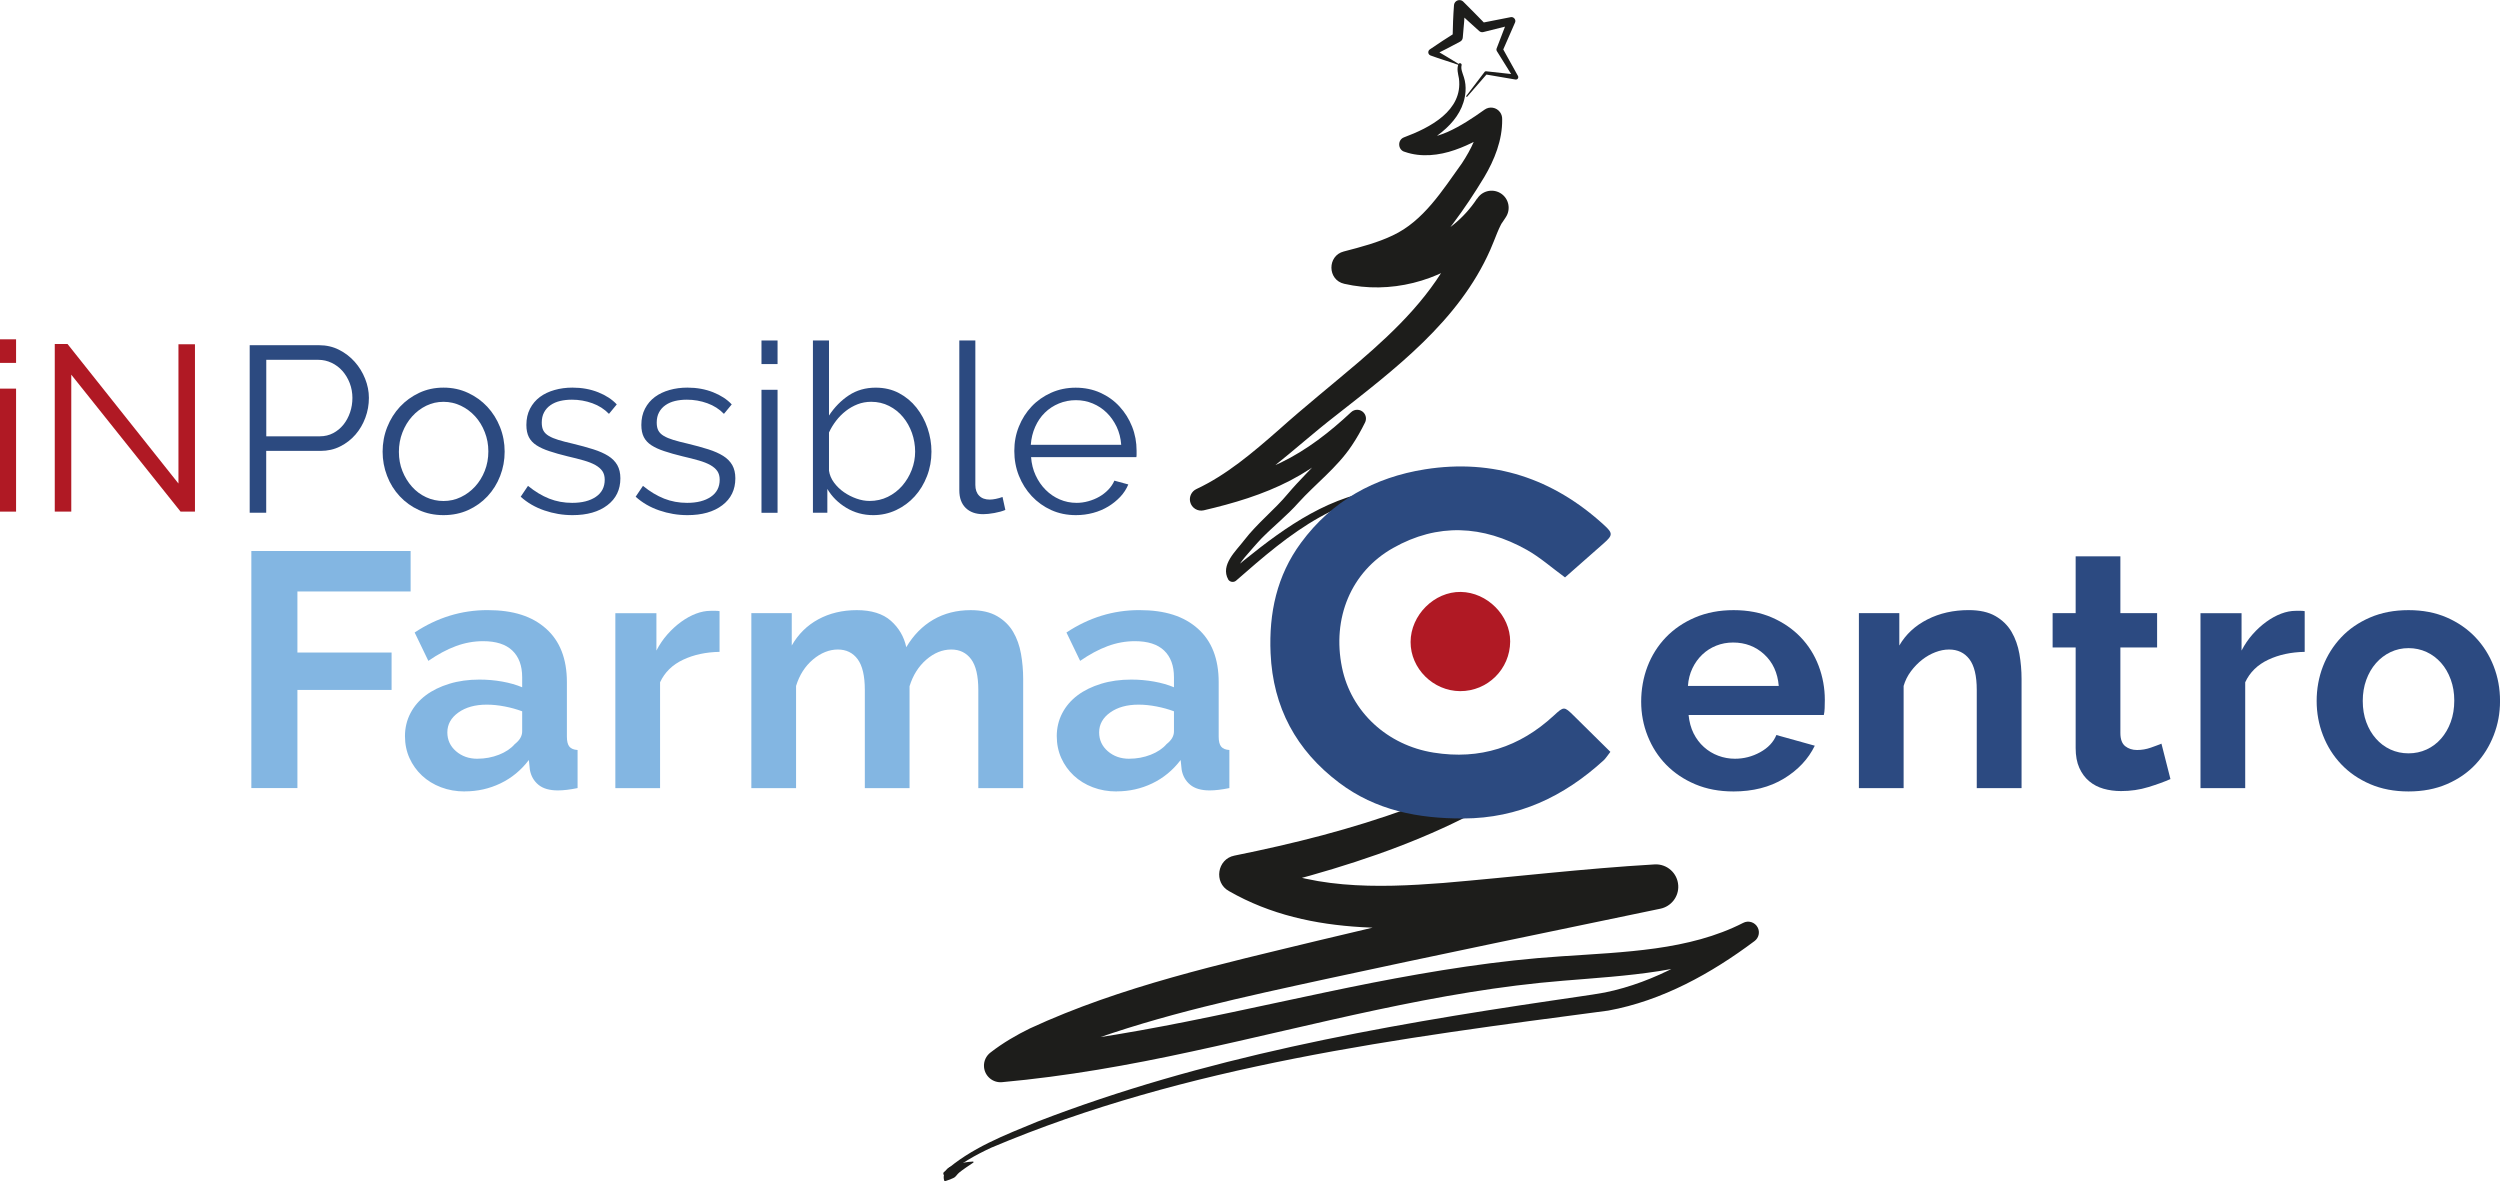 <svg xmlns="http://www.w3.org/2000/svg" id="uuid-4a407ce6-d3df-4100-8604-a1baea11c17c" width="725" height="342.55" viewBox="0 0 725 342.55"><defs><style>.uuid-2b3acece-a792-46ea-9ac3-9f8ef267bd4c{fill:#2c4a80;}.uuid-2b3acece-a792-46ea-9ac3-9f8ef267bd4c,.uuid-d2352a91-27ef-4f5b-b8ed-aa0613fe976e,.uuid-95d2da23-8317-408c-a0e0-4823a5e16fa8,.uuid-5e1f310c-b4d9-4c17-b8df-a5a58064c789,.uuid-51237596-1869-4545-8116-5bd791d02873{stroke-width:0px;}.uuid-d2352a91-27ef-4f5b-b8ed-aa0613fe976e{fill:#1d1d1b;}.uuid-95d2da23-8317-408c-a0e0-4823a5e16fa8{fill:#b01924;}.uuid-5e1f310c-b4d9-4c17-b8df-a5a58064c789{fill:#83b6e2;}.uuid-51237596-1869-4545-8116-5bd791d02873{fill:#2c4a81;}</style></defs><g id="uuid-7700e503-b283-4473-81a4-7925551f24e1"><path class="uuid-95d2da23-8317-408c-a0e0-4823a5e16fa8" d="M0,105.24v-6.84h4.66v6.84H0ZM0,148.37v-35.67h4.66v35.67H0Z"></path><path class="uuid-95d2da23-8317-408c-a0e0-4823a5e16fa8" d="M20.67,108.66v39.7h-4.79v-48.6h3.7l32.17,40.46v-40.39h4.79v48.53h-4.18l-31.69-39.7Z"></path><path class="uuid-2b3acece-a792-46ea-9ac3-9f8ef267bd4c" d="M72.41,148.71v-48.6h20.13c2.1,0,4.03.44,5.78,1.33,1.76.89,3.27,2.05,4.55,3.49,1.28,1.44,2.28,3.07,3.01,4.89.73,1.83,1.1,3.68,1.1,5.55,0,2.01-.34,3.94-1.03,5.78-.69,1.85-1.64,3.48-2.87,4.89-1.23,1.42-2.71,2.56-4.42,3.42-1.71.87-3.62,1.3-5.72,1.3h-15.74v17.94h-4.79ZM77.21,126.53h15.54c1.42,0,2.71-.31,3.87-.92s2.16-1.44,2.98-2.46c.82-1.03,1.46-2.21,1.92-3.56s.68-2.75.68-4.21-.26-2.93-.78-4.28c-.53-1.35-1.23-2.52-2.12-3.53-.89-1-1.94-1.79-3.15-2.36s-2.48-.86-3.8-.86h-15.13v22.18Z"></path><path class="uuid-2b3acece-a792-46ea-9ac3-9f8ef267bd4c" d="M128.62,149.39c-2.6,0-4.98-.49-7.12-1.47-2.15-.98-4.01-2.32-5.58-4.01-1.58-1.69-2.8-3.65-3.66-5.89-.87-2.24-1.3-4.59-1.3-7.05s.44-4.88,1.34-7.12c.89-2.24,2.12-4.2,3.69-5.89,1.58-1.69,3.44-3.03,5.58-4.04,2.15-1.01,4.49-1.51,7.05-1.51s4.92.5,7.08,1.51c2.17,1,4.04,2.35,5.62,4.04,1.57,1.69,2.8,3.65,3.69,5.89.89,2.24,1.34,4.61,1.34,7.12s-.44,4.82-1.3,7.05-2.09,4.2-3.66,5.89c-1.58,1.69-3.45,3.03-5.61,4.01-2.17.98-4.55,1.47-7.15,1.47ZM115.68,131.05c0,2.01.34,3.87,1.03,5.58.68,1.71,1.61,3.22,2.77,4.52,1.16,1.3,2.53,2.32,4.11,3.05,1.57.73,3.25,1.09,5.03,1.09s3.46-.37,5.03-1.13c1.57-.75,2.95-1.78,4.14-3.08,1.19-1.3,2.12-2.82,2.8-4.55.69-1.74,1.03-3.6,1.03-5.62s-.34-3.82-1.03-5.58c-.68-1.76-1.62-3.29-2.8-4.59-1.19-1.3-2.57-2.33-4.14-3.08-1.58-.75-3.25-1.13-5.03-1.13s-3.45.37-5,1.13-2.92,1.79-4.11,3.12c-1.19,1.32-2.12,2.86-2.8,4.62-.69,1.76-1.03,3.64-1.03,5.65Z"></path><path class="uuid-2b3acece-a792-46ea-9ac3-9f8ef267bd4c" d="M165.99,149.39c-2.78,0-5.5-.46-8.15-1.37-2.65-.91-4.93-2.24-6.84-3.97l2.12-3.15c2.01,1.64,4.05,2.87,6.13,3.7,2.08.82,4.3,1.23,6.67,1.23,2.87,0,5.17-.58,6.88-1.75,1.71-1.16,2.57-2.82,2.57-4.96,0-1-.23-1.84-.68-2.5-.46-.66-1.13-1.24-2.02-1.75-.89-.5-2.01-.94-3.35-1.33-1.35-.39-2.91-.79-4.69-1.2-2.05-.5-3.83-1-5.34-1.51-1.51-.5-2.75-1.07-3.73-1.71-.98-.64-1.71-1.42-2.19-2.36s-.72-2.11-.72-3.53c0-1.78.35-3.35,1.06-4.72.71-1.37,1.67-2.5,2.87-3.39s2.62-1.56,4.24-2.02c1.62-.46,3.34-.69,5.17-.69,2.74,0,5.22.45,7.46,1.34,2.24.89,4.04,2.06,5.41,3.53l-2.26,2.74c-1.32-1.37-2.93-2.4-4.82-3.08-1.9-.69-3.87-1.03-5.92-1.03-1.23,0-2.37.12-3.42.37-1.05.25-1.97.65-2.77,1.2-.8.55-1.43,1.24-1.88,2.09-.46.84-.68,1.84-.68,2.98,0,.96.16,1.74.48,2.33.32.59.84,1.11,1.57,1.54s1.65.82,2.77,1.16c1.12.34,2.48.7,4.08,1.06,2.28.55,4.29,1.1,6.02,1.65,1.74.55,3.18,1.19,4.35,1.92,1.16.73,2.04,1.62,2.64,2.67.59,1.05.89,2.33.89,3.83,0,3.29-1.26,5.89-3.77,7.8-2.51,1.92-5.89,2.88-10.13,2.88Z"></path><path class="uuid-2b3acece-a792-46ea-9ac3-9f8ef267bd4c" d="M199.33,149.39c-2.78,0-5.5-.46-8.15-1.37-2.65-.91-4.93-2.24-6.84-3.97l2.12-3.15c2.01,1.64,4.05,2.87,6.13,3.7,2.08.82,4.3,1.23,6.67,1.23,2.87,0,5.17-.58,6.88-1.75,1.71-1.16,2.57-2.82,2.57-4.96,0-1-.23-1.84-.68-2.5-.46-.66-1.13-1.24-2.02-1.75-.89-.5-2.01-.94-3.35-1.33-1.35-.39-2.91-.79-4.69-1.2-2.05-.5-3.83-1-5.34-1.51-1.51-.5-2.75-1.07-3.73-1.71-.98-.64-1.71-1.42-2.19-2.36s-.72-2.11-.72-3.53c0-1.78.35-3.35,1.06-4.72.71-1.37,1.67-2.5,2.87-3.39s2.62-1.56,4.24-2.02c1.62-.46,3.34-.69,5.17-.69,2.74,0,5.22.45,7.46,1.34,2.24.89,4.04,2.06,5.41,3.53l-2.26,2.74c-1.32-1.37-2.93-2.4-4.82-3.08-1.9-.69-3.87-1.03-5.92-1.03-1.23,0-2.37.12-3.42.37-1.05.25-1.97.65-2.77,1.2-.8.55-1.43,1.24-1.88,2.09-.46.84-.68,1.84-.68,2.98,0,.96.16,1.74.48,2.33.32.59.84,1.11,1.57,1.54s1.65.82,2.77,1.16c1.12.34,2.48.7,4.08,1.06,2.28.55,4.29,1.1,6.02,1.65,1.74.55,3.18,1.19,4.35,1.92,1.16.73,2.04,1.62,2.64,2.67.59,1.05.89,2.33.89,3.83,0,3.29-1.26,5.89-3.77,7.8-2.51,1.92-5.89,2.88-10.13,2.88Z"></path><path class="uuid-2b3acece-a792-46ea-9ac3-9f8ef267bd4c" d="M220.83,105.58v-6.84h4.66v6.84h-4.66ZM220.83,148.71v-35.67h4.66v35.67h-4.66Z"></path><path class="uuid-2b3acece-a792-46ea-9ac3-9f8ef267bd4c" d="M253.21,149.39c-2.83,0-5.42-.71-7.77-2.12-2.35-1.41-4.19-3.24-5.51-5.48v6.91h-4.18v-49.97h4.66v21.77c1.6-2.42,3.51-4.37,5.75-5.85s4.84-2.23,7.8-2.23c2.51,0,4.76.53,6.74,1.58,1.99,1.05,3.67,2.45,5.07,4.21,1.39,1.76,2.46,3.74,3.22,5.96.75,2.21,1.13,4.48,1.13,6.81,0,2.51-.43,4.88-1.3,7.12-.87,2.24-2.05,4.19-3.56,5.85-1.51,1.67-3.3,2.99-5.37,3.97-2.08.98-4.3,1.47-6.67,1.47ZM252.11,145.28c1.96,0,3.75-.4,5.37-1.2,1.62-.8,3.01-1.87,4.18-3.22,1.16-1.35,2.08-2.87,2.74-4.59.66-1.71.99-3.48.99-5.3s-.31-3.67-.92-5.41c-.62-1.73-1.48-3.27-2.6-4.62s-2.46-2.42-4.04-3.22c-1.58-.8-3.3-1.2-5.17-1.2-1.41,0-2.74.24-3.97.72-1.23.48-2.37,1.13-3.42,1.95s-1.99,1.77-2.81,2.84c-.82,1.08-1.51,2.2-2.05,3.39v11.09c.18,1.23.67,2.38,1.47,3.46s1.76,2,2.87,2.77,2.33,1.39,3.63,1.85c1.3.46,2.55.68,3.73.68Z"></path><path class="uuid-2b3acece-a792-46ea-9ac3-9f8ef267bd4c" d="M278.19,98.74h4.66v41.9c0,1.32.36,2.36,1.1,3.11.73.76,1.76,1.13,3.08,1.13.5,0,1.09-.07,1.78-.21.68-.14,1.32-.32,1.92-.55l.82,3.76c-.87.37-1.93.66-3.18.89-1.26.23-2.34.34-3.25.34-2.15,0-3.83-.6-5.07-1.81-1.23-1.21-1.85-2.91-1.85-5.1v-43.47Z"></path><path class="uuid-2b3acece-a792-46ea-9ac3-9f8ef267bd4c" d="M312.01,149.39c-2.6,0-4.99-.49-7.15-1.47-2.17-.98-4.05-2.33-5.65-4.04-1.6-1.71-2.84-3.69-3.73-5.92-.89-2.24-1.33-4.63-1.33-7.19s.44-4.87,1.33-7.08,2.12-4.15,3.7-5.82c1.58-1.67,3.46-2.99,5.65-3.97s4.56-1.47,7.12-1.47,4.99.49,7.15,1.47c2.17.98,4.03,2.32,5.58,4.01s2.76,3.63,3.63,5.82c.87,2.19,1.3,4.52,1.3,6.98v1.1c0,.37-.02.62-.07.75h-30.53c.14,1.92.58,3.69,1.33,5.3.75,1.62,1.72,3.02,2.91,4.21,1.19,1.19,2.54,2.11,4.08,2.77,1.53.66,3.16.99,4.89.99,1.14,0,2.28-.16,3.42-.48,1.14-.32,2.19-.75,3.15-1.3.96-.55,1.83-1.22,2.6-2.02s1.37-1.68,1.78-2.64l4.04,1.1c-.55,1.32-1.32,2.52-2.33,3.59-1.01,1.07-2.17,2.01-3.49,2.81-1.32.8-2.78,1.42-4.38,1.85s-3.26.65-5,.65ZM325.15,128.99c-.14-1.92-.58-3.66-1.33-5.24-.76-1.57-1.71-2.93-2.88-4.07-1.16-1.14-2.51-2.03-4.04-2.67-1.53-.64-3.16-.96-4.89-.96s-3.38.32-4.93.96c-1.55.64-2.91,1.53-4.07,2.67-1.17,1.14-2.1,2.51-2.81,4.11-.71,1.6-1.13,3.33-1.27,5.2h26.22Z"></path><path class="uuid-5e1f310c-b4d9-4c17-b8df-a5a58064c789" d="M72.89,228.55v-68.75h46.19v11.72h-32.83v17.72h27.31v10.84h-27.31v28.47h-13.37Z"></path><path class="uuid-5e1f310c-b4d9-4c17-b8df-a5a58064c789" d="M134.77,229.52c-2.46,0-4.74-.4-6.87-1.21s-3.97-1.94-5.52-3.39c-1.55-1.45-2.76-3.15-3.63-5.08-.87-1.94-1.31-4.07-1.31-6.39s.53-4.6,1.6-6.64,2.55-3.76,4.45-5.18c1.9-1.42,4.18-2.53,6.83-3.34,2.64-.81,5.55-1.21,8.72-1.21,2.26,0,4.47.19,6.63.58,2.16.39,4.08.94,5.76,1.65v-2.91c0-3.36-.96-5.94-2.86-7.75-1.9-1.81-4.73-2.71-8.47-2.71-2.71,0-5.36.49-7.94,1.45s-5.23,2.39-7.94,4.26l-3.97-8.23c6.52-4.32,13.56-6.49,21.11-6.49s12.96,1.79,16.99,5.37c4.03,3.58,6.05,8.76,6.05,15.54v15.78c0,1.36.24,2.32.73,2.91.48.58,1.27.9,2.37.97v11.04c-2.19.45-4.1.68-5.71.68-2.46,0-4.34-.55-5.66-1.65-1.32-1.1-2.15-2.55-2.47-4.36l-.29-2.81c-2.26,2.97-5,5.23-8.23,6.78-3.23,1.55-6.68,2.32-10.36,2.32ZM138.45,220.03c2.19,0,4.28-.39,6.25-1.16,1.97-.78,3.5-1.81,4.6-3.1,1.42-1.1,2.13-2.32,2.13-3.68v-5.81c-1.55-.58-3.23-1.05-5.04-1.4-1.81-.35-3.55-.53-5.23-.53-3.36,0-6.1.76-8.23,2.28s-3.2,3.44-3.2,5.76c0,2.19.84,4.02,2.52,5.47,1.68,1.45,3.74,2.18,6.2,2.18Z"></path><path class="uuid-5e1f310c-b4d9-4c17-b8df-a5a58064c789" d="M208.66,189.04c-3.94.07-7.46.82-10.56,2.28s-5.33,3.63-6.68,6.54v30.7h-12.97v-50.74h11.91v10.84c.9-1.74,1.97-3.31,3.2-4.7,1.23-1.39,2.55-2.6,3.97-3.63,1.42-1.03,2.86-1.82,4.31-2.37s2.86-.82,4.21-.82h1.6c.35,0,.69.03,1.02.09v11.81Z"></path><path class="uuid-5e1f310c-b4d9-4c17-b8df-a5a58064c789" d="M296.68,228.55h-12.97v-28.47c0-4.07-.7-7.04-2.08-8.91-1.39-1.87-3.31-2.81-5.76-2.81-2.58,0-5,.99-7.26,2.95-2.26,1.97-3.87,4.54-4.84,7.7v29.54h-12.97v-28.47c0-4.07-.7-7.04-2.08-8.91s-3.31-2.81-5.76-2.81-4.92.97-7.21,2.91c-2.29,1.94-3.92,4.49-4.89,7.65v29.63h-12.97v-50.74h11.72v9.39c1.87-3.29,4.44-5.83,7.7-7.6,3.26-1.77,6.99-2.66,11.18-2.66s7.56,1.03,9.88,3.1c2.32,2.07,3.81,4.62,4.45,7.65,2.06-3.49,4.68-6.15,7.84-7.99,3.16-1.84,6.78-2.76,10.85-2.76,3.1,0,5.65.58,7.65,1.74,2,1.16,3.55,2.68,4.65,4.55s1.86,4,2.28,6.39c.42,2.39.63,4.81.63,7.26v31.66Z"></path><path class="uuid-5e1f310c-b4d9-4c17-b8df-a5a58064c789" d="M323.79,229.52c-2.46,0-4.74-.4-6.87-1.21s-3.97-1.94-5.52-3.39c-1.55-1.45-2.76-3.15-3.63-5.08-.87-1.94-1.31-4.07-1.31-6.39s.53-4.6,1.6-6.64,2.55-3.76,4.45-5.18c1.9-1.42,4.18-2.53,6.83-3.34,2.64-.81,5.55-1.21,8.72-1.21,2.26,0,4.47.19,6.63.58,2.16.39,4.08.94,5.76,1.65v-2.91c0-3.36-.96-5.94-2.86-7.75-1.9-1.81-4.73-2.71-8.47-2.71-2.71,0-5.36.49-7.94,1.45s-5.23,2.39-7.94,4.26l-3.97-8.23c6.52-4.32,13.56-6.49,21.11-6.49s12.96,1.79,16.99,5.37c4.03,3.58,6.05,8.76,6.05,15.54v15.78c0,1.36.24,2.32.73,2.91.48.58,1.27.9,2.37.97v11.04c-2.19.45-4.1.68-5.71.68-2.46,0-4.34-.55-5.66-1.65-1.32-1.1-2.15-2.55-2.47-4.36l-.29-2.81c-2.26,2.97-5,5.23-8.23,6.78-3.23,1.55-6.68,2.32-10.36,2.32ZM327.47,220.03c2.19,0,4.28-.39,6.25-1.16,1.97-.78,3.5-1.81,4.6-3.1,1.42-1.1,2.13-2.32,2.13-3.68v-5.81c-1.55-.58-3.23-1.05-5.04-1.4-1.81-.35-3.55-.53-5.23-.53-3.36,0-6.1.76-8.23,2.28s-3.2,3.44-3.2,5.76c0,2.19.84,4.02,2.52,5.47,1.68,1.45,3.74,2.18,6.2,2.18Z"></path><path class="uuid-d2352a91-27ef-4f5b-b8ed-aa0613fe976e" d="M415.59,143.52c-.13.16.03.46.06.45.04.04.03.02.01.02-1.07-.33-2.45-.35-3.54-.63-.42-.09-1.02-.41-.74-1.03,0,0,.39.76.39.76-10.12-1.18-20.25,1.97-29.02,6.88-8.85,4.94-16.57,11.67-24.28,18.41-.68.6-1.77.46-2.27-.3-2.4-4.28,2.31-8.35,4.61-11.41,3.82-4.98,8.77-8.78,12.74-13.57,3.25-3.85,6.95-7.35,10.12-10.9,3.18-3.54,5.61-7.49,7.58-11.85,0,0,4.09,2.94,4.09,2.94-6.28,6.21-13.24,11.94-21.16,16.05-7.9,4.12-16.51,6.64-25.09,8.65-1.76.41-3.53-.68-3.94-2.44-.36-1.54.42-3.07,1.8-3.72,8.7-4.07,16.27-10.49,23.85-17.14,7.49-6.71,15.54-13.16,23.17-19.66,11.22-9.61,21.67-19.87,27.98-33.09,2.5-4.98,3.11-9.58,6.6-14.58,1.59-2.22,4.68-2.72,6.9-1.13,2.16,1.55,2.69,4.53,1.25,6.73-2.41,3.84-5.46,7.23-8.92,10.09-10.41,8.59-24.73,12.29-37.95,9.25-4.91-1.11-4.96-8.14-.15-9.37,5.1-1.32,9.95-2.62,14.19-4.65,8.97-4.18,14.47-13.13,20.08-20.92,2.71-4.15,4.86-8.43,5.09-12.84l5.11,2.8c-3.79,2.3-7.76,4.63-12.25,6.17-4.54,1.59-9.79,2.2-14.47.56-2.06-.49-2.26-3.44-.3-4.21,7.5-2.79,17.17-7.73,15.96-17.09-.23-1.29-.7-2.78-.14-4.13.1-.25.39-.36.63-.26.23.1.35.35.28.58-.27,1.05.26,2.18.67,3.45.43,1.32.57,2.75.47,4.16-.68,8.74-8.95,13.87-15.98,17.38,0,0-.3-4.21-.3-4.21,3.65.92,7.51.13,11.15-1.49,3.66-1.64,7.16-3.94,10.65-6.43,1.45-1.04,3.47-.7,4.51.76.44.62.62,1.32.6,2.04.09,6.02-2.25,11.78-5.2,16.76-2.93,4.83-5.74,9.08-9.14,13.6-7.19,10-17.88,14.17-29.03,17.28,0,0-.28-9.4-.28-9.4,10.15,2.09,21.35-1.07,29.41-7.6,2.71-2.18,5.06-4.76,6.94-7.63,0,0,8.15,5.6,8.15,5.6-1.73,2.18-2.95,6.25-4.3,9.23-9.15,20.76-27.84,34.72-45,48.22-12.17,9.42-23.12,20.73-37.46,27.1,0,0-2.06-6.2-2.06-6.2,8.31-1.7,16.44-3.83,23.86-7.45,7.45-3.61,14.11-8.79,20.31-14.59,1.03-.96,2.65-.91,3.61.12.75.8.88,1.95.42,2.88-1.14,2.3-2.41,4.57-3.88,6.74-4.21,6.32-10.52,11.08-15.44,16.52-3.26,3.69-7.31,6.89-10.71,10.36-1.64,1.72-3.32,3.72-4.85,5.47-1.01,1.27-2.05,2.51-2.34,3.98-.05.36,0,.57.11.79,0,0-2.3-.35-2.3-.35,11.79-9.71,24.51-20.01,39.9-23.32,5.09-1.11,10.38-1.44,15.53-.64,0,0,.39.76.39.76.14-.18-.03-.49-.06-.49-.04-.04-.04-.03-.02-.02.19.06.46.15.69.18.55.08,1.68.29,2.24.37.57.15,1.63.23,1.31,1.13-.31.52-1.14.12-.85-.46h0Z"></path><path class="uuid-d2352a91-27ef-4f5b-b8ed-aa0613fe976e" d="M273.77,339.88c7.76-6.97,17.64-10.71,27.12-14.62,47.95-18.52,98.83-27.67,149.48-35.14,4.23-.67,10.95-1.53,15.06-2.3,14.62-2.99,27.88-10.73,39.6-19.86,0,0,3.35,5.23,3.35,5.23-8.57,4.55-17.98,6.98-27.25,8.43-9.3,1.45-18.58,2.02-27.69,2.78-36.58,2.92-71.96,12.81-107.84,20.54-18.05,3.93-36.39,7.2-55.01,8.89-2.64.24-4.98-1.71-5.22-4.35-.16-1.72.61-3.31,1.91-4.28,3.6-2.79,7.48-5.04,11.38-6.95,26.58-12.31,55.53-18.66,83.7-25.51,31.06-7.47,65.15-15.25,96.52-21.91,0,0,1.72,12.84,1.72,12.84-14.57.85-31,2.47-45.69,3.71-26.18,2.16-54.5,4.8-78.5-8.96-4.5-2.45-3.43-9.31,1.56-10.29,8.58-1.74,17.11-3.66,25.52-5.9,16.73-4.49,33.23-10.12,48.46-18.35,7.56-4.11,14.8-8.81,21.45-14.26l3.91,5.49c-22.87,12.6-46.27,16.05-71.1,7.07-.71-.22-.44-1.39.35-1.2,11.5,2.81,23.53,3.69,35.14,1.51,5.74-1.06,11.32-2.83,16.68-5.13,5.37-2.28,10.54-5.04,15.54-8.13,3.57-2.12,7.11,2.77,3.91,5.5-26.93,24.56-62.73,35.93-97.47,44.27,0,0,1.56-10.29,1.56-10.29,17.01,9.32,37.46,8.84,56.65,7.35,20.29-1.72,40.78-4.19,61.25-5.38,3.58-.22,6.66,2.51,6.87,6.09.2,3.26-2.05,6.1-5.16,6.75-28.59,5.94-68.54,14.22-96.65,20.32-24.06,5.24-47.92,10.3-70.93,18.75-7.6,2.79-14.91,5.81-20.82,10.25,0,0-3.31-8.63-3.31-8.63,36.46-2.67,72.07-12.08,108-19.18,18.13-3.53,36.52-6.51,55.08-7.71,9.22-.62,18.34-1.05,27.24-2.3,8.88-1.25,17.57-3.39,25.35-7.37,1.53-.83,3.46-.23,4.25,1.33.7,1.37.29,3.01-.9,3.91-12.55,9.4-26.8,17.32-42.44,20.18-60.57,8.01-122.3,15.79-178.97,39.77-4.59,2.14-9.05,4.63-12.84,7.95-.26.23-.65.2-.88-.05-.22-.25-.2-.64.05-.87h0Z"></path><path class="uuid-d2352a91-27ef-4f5b-b8ed-aa0613fe976e" d="M282.27,337.15c-1.2.81-3.03,2.01-4.11,2.9-.62.5-.96,1.25-1.6,1.53-.65.33-1.31.59-2.45.95-.11.04-.24-.02-.28-.14-.39-1.17,0-2.26.59-3.08.59-.87,1.65-1.1,2.5-1.43,1.7-.66,3.45-.93,5.24-1.03.16-.01.23.21.1.3h0Z"></path><path class="uuid-2b3acece-a792-46ea-9ac3-9f8ef267bd4c" d="M453.86,167.45c-3.88-2.83-7.23-5.82-11.05-7.97-12.77-7.17-25.89-7.87-38.82-.56-12.2,6.89-17.74,20.35-14.81,34.66,2.65,12.94,13.21,22.55,26.56,24.68,13.45,2.15,24.93-1.58,34.84-10.72,2.96-2.73,3.02-2.72,5.8,0,3.51,3.44,6.99,6.9,10.63,10.5-.84,1.07-1.33,1.89-2,2.5-11.52,10.49-24.69,16.77-40.64,16.82-13.11.04-25.38-2.33-36.04-10.38-12.44-9.4-19.17-21.84-19.86-37.54-.51-11.67,1.81-22.52,8.82-32.03,8.96-12.17,21.29-18.99,35.99-21.31,19.8-3.12,37.07,2.64,51.83,16.1,2.67,2.43,2.66,2.99-.02,5.36-3.76,3.33-7.54,6.64-11.23,9.89Z"></path><path class="uuid-95d2da23-8317-408c-a0e0-4823a5e16fa8" d="M423.43,200.43c-7.81-.04-14.38-6.56-14.36-14.26.02-7.79,6.88-14.63,14.57-14.51,7.66.12,14.34,6.83,14.31,14.37-.04,8-6.54,14.44-14.52,14.4Z"></path><path class="uuid-51237596-1869-4545-8116-5bd791d02873" d="M502.67,229.52c-4.07,0-7.75-.69-11.04-2.08-3.29-1.39-6.1-3.28-8.43-5.66s-4.11-5.17-5.37-8.33c-1.26-3.16-1.89-6.49-1.89-9.97s.61-7.02,1.84-10.22c1.23-3.2,3-6,5.32-8.43,2.33-2.42,5.15-4.34,8.47-5.76,3.33-1.42,7.05-2.13,11.19-2.13s7.83.71,11.09,2.13c3.26,1.42,6.04,3.33,8.33,5.71,2.29,2.39,4.03,5.16,5.23,8.32,1.19,3.16,1.79,6.46,1.79,9.88,0,.84-.02,1.65-.05,2.42-.03.78-.11,1.42-.24,1.94h-39.22c.2,2,.68,3.78,1.45,5.33.78,1.55,1.77,2.87,3,3.97,1.22,1.1,2.61,1.94,4.16,2.52,1.55.58,3.16.87,4.84.87,2.58,0,5.02-.63,7.31-1.89,2.29-1.26,3.86-2.92,4.7-4.99l11.14,3.1c-1.88,3.87-4.86,7.05-8.96,9.54-4.1,2.49-8.99,3.73-14.67,3.73ZM515.84,198.92c-.32-3.81-1.73-6.86-4.21-9.15-2.48-2.29-5.5-3.44-9.05-3.44-1.74,0-3.37.31-4.89.92-1.52.61-2.86,1.47-4.02,2.57-1.16,1.1-2.12,2.42-2.86,3.97-.74,1.55-1.18,3.26-1.31,5.13h26.34Z"></path><path class="uuid-51237596-1869-4545-8116-5bd791d02873" d="M586.24,228.55h-12.98v-28.47c0-4.07-.71-7.04-2.13-8.91-1.42-1.87-3.39-2.81-5.91-2.81-1.29,0-2.61.26-3.97.78s-2.63,1.25-3.83,2.18c-1.19.94-2.28,2.05-3.24,3.34-.97,1.29-1.68,2.71-2.13,4.26v29.63h-12.97v-50.74h11.72v9.39c1.87-3.23,4.58-5.75,8.14-7.56,3.55-1.81,7.55-2.71,12.01-2.71,3.16,0,5.74.58,7.74,1.74,2,1.16,3.55,2.68,4.65,4.55,1.1,1.87,1.85,4,2.28,6.39.42,2.39.63,4.81.63,7.26v31.66Z"></path><path class="uuid-51237596-1869-4545-8116-5bd791d02873" d="M629.43,225.93c-1.74.77-3.87,1.55-6.39,2.32-2.52.78-5.16,1.16-7.94,1.16-1.81,0-3.5-.23-5.08-.68-1.58-.45-2.97-1.18-4.16-2.18-1.2-1-2.15-2.29-2.86-3.87-.71-1.58-1.06-3.5-1.06-5.76v-29.15h-6.68v-9.97h6.68v-16.46h12.97v16.46h10.65v9.97h-10.65v24.79c0,1.81.47,3.08,1.4,3.83.94.74,2.08,1.11,3.44,1.11s2.68-.23,3.97-.68c1.29-.45,2.32-.84,3.1-1.16l2.61,10.27Z"></path><path class="uuid-51237596-1869-4545-8116-5bd791d02873" d="M668.35,189.04c-3.94.07-7.46.82-10.56,2.28s-5.33,3.63-6.68,6.54v30.7h-12.97v-50.74h11.91v10.84c.9-1.74,1.97-3.31,3.2-4.7,1.23-1.39,2.55-2.6,3.97-3.63,1.42-1.03,2.86-1.82,4.31-2.37s2.86-.82,4.21-.82h1.6c.35,0,.69.03,1.02.09v11.81Z"></path><path class="uuid-51237596-1869-4545-8116-5bd791d02873" d="M698.47,229.52c-4.13,0-7.84-.71-11.14-2.13-3.29-1.42-6.08-3.34-8.38-5.76s-4.05-5.21-5.28-8.38c-1.23-3.16-1.84-6.49-1.84-9.97s.61-6.91,1.84-10.07c1.23-3.16,2.99-5.95,5.28-8.38s5.08-4.34,8.38-5.76c3.29-1.42,7-2.13,11.14-2.13s7.83.71,11.09,2.13c3.26,1.42,6.03,3.34,8.33,5.76,2.29,2.42,4.05,5.21,5.28,8.38,1.23,3.16,1.84,6.52,1.84,10.07s-.61,6.81-1.84,9.97c-1.23,3.16-2.97,5.96-5.23,8.38s-5.04,4.34-8.33,5.76c-3.29,1.42-7,2.13-11.14,2.13ZM685.2,203.27c0,2.26.34,4.31,1.02,6.15.68,1.84,1.61,3.44,2.81,4.79,1.19,1.36,2.6,2.41,4.21,3.15,1.61.74,3.36,1.11,5.23,1.11s3.62-.37,5.23-1.11c1.61-.74,3.02-1.79,4.21-3.15,1.19-1.36,2.13-2.97,2.81-4.84.68-1.87,1.02-3.94,1.02-6.2s-.34-4.23-1.02-6.1-1.61-3.49-2.81-4.84-2.6-2.41-4.21-3.15c-1.61-.74-3.36-1.12-5.23-1.12s-3.62.39-5.23,1.16-3.02,1.84-4.21,3.2-2.13,2.97-2.81,4.84-1.02,3.91-1.02,6.1Z"></path><path class="uuid-d2352a91-27ef-4f5b-b8ed-aa0613fe976e" d="M425.22,27.82l5.33-6.99c.1-.13.26-.18.41-.16,0,0,8.73.96,8.73.96l-.7,1.06-4.89-7.85c-.15-.24-.17-.53-.08-.78.02-.04,3.21-8.37,3.23-8.41,0,0,1.31,1.55,1.31,1.55l-8.4,2.1c-.43.11-.87-.01-1.18-.29-2.03-1.82-4.86-4.38-6.82-6.22,0,0,2.71-1.06,2.71-1.06-.12,3.05-.37,6.09-.66,9.13-.02.5-.31.96-.73,1.19-2.54,1.38-5.11,2.7-7.7,3.98l-.09-1.81c2.44,1.31,5.49,3.22,7.85,4.65.09.05.02.19-.07.15-1.6-.59-3.2-1.11-4.66-1.58-1.39-.46-2.71-.88-3.98-1.36-.51-.19-.76-.76-.57-1.27.09-.25.27-.42.48-.54,2.39-1.63,4.8-3.22,7.25-4.75,0,0-.73,1.19-.73,1.19.06-3.08.16-6.15.4-9.22.07-.87.84-1.52,1.71-1.45.39.03.74.2.99.46,1.08,1.08,2.17,2.14,3.23,3.24l3.2,3.27s-1.24-.35-1.24-.35l8.5-1.67c.88-.24,1.7.73,1.31,1.55,0,0-3.59,8.21-3.59,8.21l-.06-.83,4.49,8.09c.21.34.1.79-.25.98-.14.08-.3.1-.45.08l-8.66-1.48s.4-.16.4-.16l-5.77,6.63c-.13.14-.36-.04-.24-.2h0Z"></path></g></svg>
